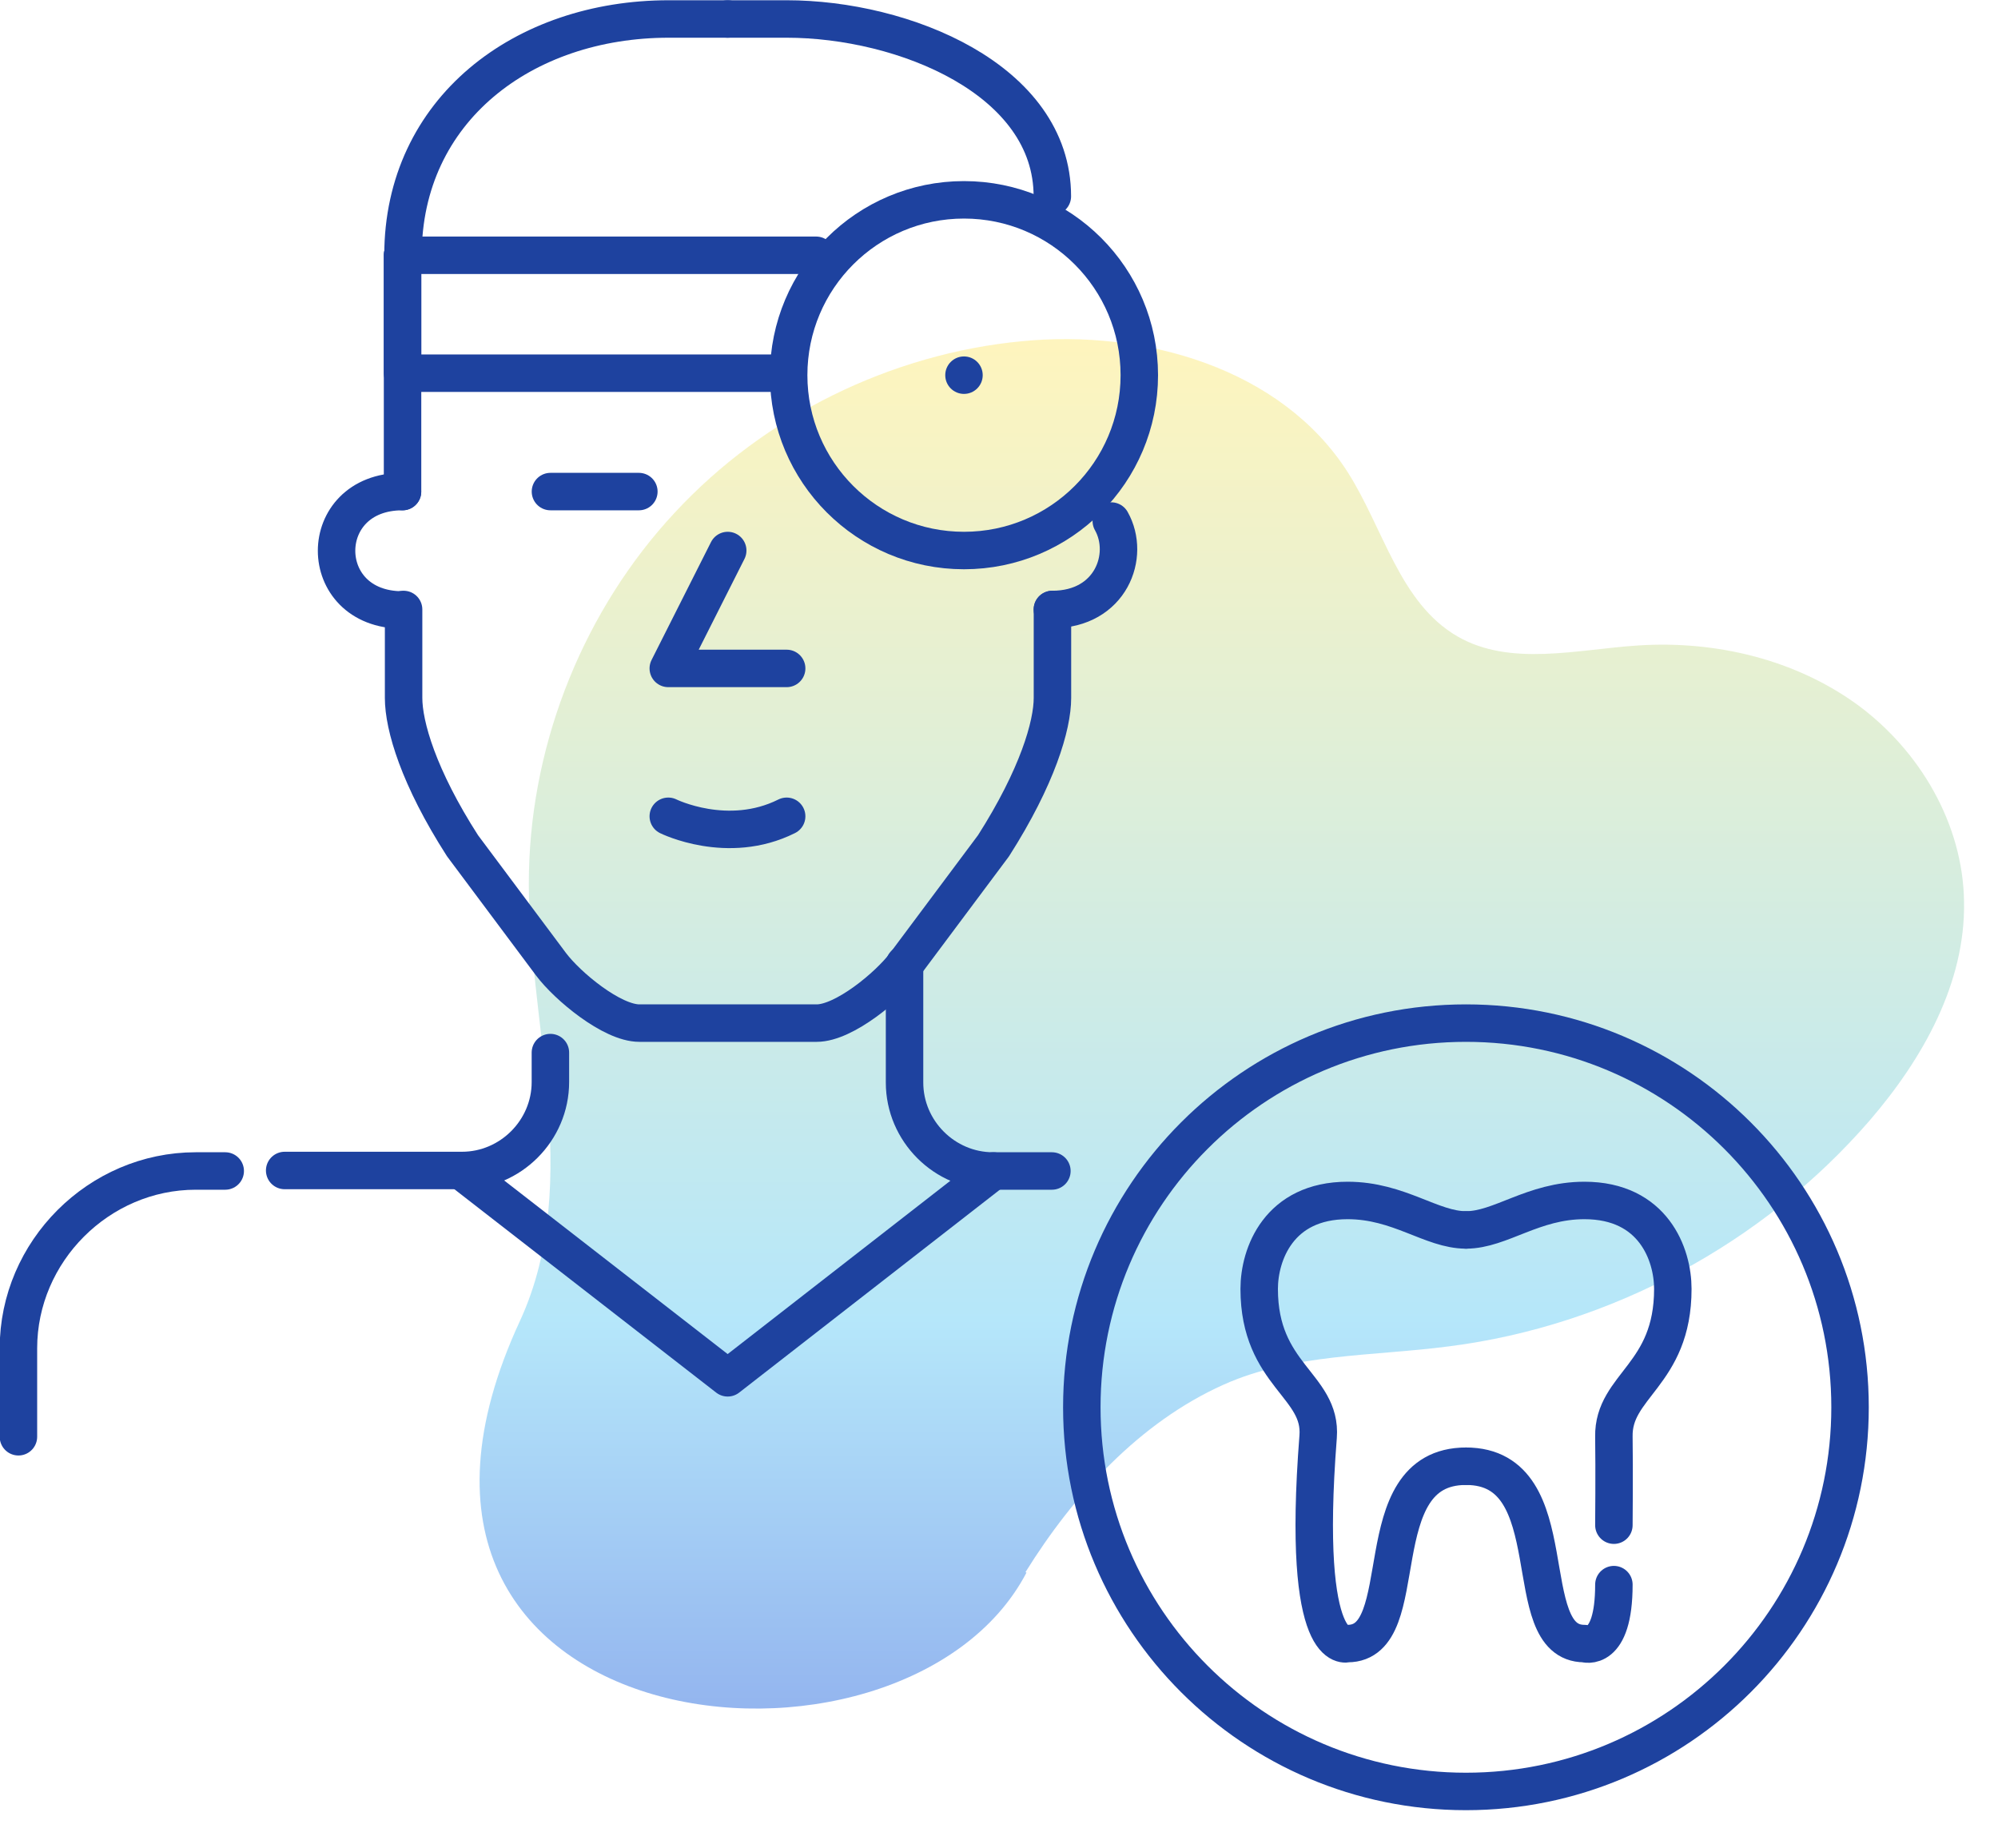 <svg width="40" height="37" viewBox="0 0 40 37" fill="none" xmlns="http://www.w3.org/2000/svg">
<g clip-path="url(#clip0_710_108910)">
<path d="M20.53 31.47C21.5 29.91 22.82 28.47 24.49 27.72C25.89 27.09 27.49 27.15 29.01 26.95C32.24 26.54 35.3 24.89 37.43 22.43C38.49 21.2 39.35 19.68 39.32 18.05C39.3 16.5 38.44 15.03 37.19 14.11C35.94 13.2 34.35 12.82 32.8 12.92C31.57 13 30.24 13.35 29.18 12.74C28.02 12.07 27.7 10.58 26.98 9.45C25.65 7.37 22.91 6.59 20.46 6.83C17.83 7.08 15.31 8.32 13.51 10.26C11.71 12.19 10.65 14.8 10.59 17.44C10.52 20.33 11.71 23.62 10.41 26.44C6.47 34.94 18.08 36.2 20.55 31.48L20.53 31.47Z" fill="url(#paint0_linear_710_108910)" fill-opacity="0.5"/>
<path d="M19.299 11.02C21.238 11.02 22.809 9.449 22.809 7.51C22.809 5.571 21.238 4 19.299 4C17.36 4 15.789 5.571 15.789 7.51C15.789 9.449 17.36 11.02 19.299 11.02Z" stroke="#1E429F" stroke-width="0.75" stroke-linecap="round" stroke-linejoin="round"/>
<circle cx="19.299" cy="7.51" r="0.375" fill="#1E429F"/>
<path d="M8.059 9.84V5.11" stroke="#1E429F" stroke-width="0.75" stroke-linecap="round" stroke-linejoin="round"/>
<path d="M8.058 9.84C6.298 9.84 6.298 12.21 8.058 12.21" stroke="#1E429F" stroke-width="0.75" stroke-linecap="round" stroke-linejoin="round"/>
<path d="M22.248 10.43C22.638 11.12 22.238 12.2 21.068 12.2" stroke="#1E429F" stroke-width="0.75" stroke-linecap="round" stroke-linejoin="round"/>
<path d="M21.07 12.2V13.97C21.07 14.52 20.77 15.55 19.89 16.93L18.12 19.3C17.79 19.74 16.9 20.48 16.35 20.48H12.8C12.25 20.48 11.36 19.74 11.03 19.3L9.26 16.93C8.38 15.56 8.08 14.53 8.08 13.97V12.2" stroke="#1E429F" stroke-width="0.75" stroke-linecap="round" stroke-linejoin="round"/>
<path d="M4.509 23.44H3.919C1.979 23.44 0.369 25.05 0.369 26.99V28.76" stroke="#1E429F" stroke-width="0.75" stroke-linecap="round" stroke-linejoin="round"/>
<path d="M11.019 21.07V21.66C11.019 22.63 10.219 23.43 9.249 23.43H5.699" stroke="#1E429F" stroke-width="0.75" stroke-linecap="round" stroke-linejoin="round"/>
<path d="M18.109 19.3V21.67C18.109 22.64 18.909 23.44 19.879 23.44H21.059" stroke="#1E429F" stroke-width="0.75" stroke-linecap="round" stroke-linejoin="round"/>
<path d="M11.02 9.84H12.79" stroke="#1E429F" stroke-width="0.75" stroke-linecap="round" stroke-linejoin="round"/>
<path d="M14.569 11.02L13.379 13.38H15.749" stroke="#1E429F" stroke-width="0.75" stroke-linecap="round" stroke-linejoin="round"/>
<path d="M13.379 16.34C13.379 16.34 14.569 16.93 15.749 16.34" stroke="#1E429F" stroke-width="0.75" stroke-linecap="round" stroke-linejoin="round"/>
<path d="M14.568 0.38H13.388C10.478 0.38 8.068 2.2 8.068 5.11" stroke="#1E429F" stroke-width="0.75" stroke-linecap="round" stroke-linejoin="round"/>
<path d="M14.568 0.38H15.748C18.088 0.38 21.068 1.59 21.068 3.93" stroke="#1E429F" stroke-width="0.75" stroke-linecap="round" stroke-linejoin="round"/>
<path d="M9.238 23.44L14.568 27.58L19.888 23.44" stroke="#1E429F" stroke-width="0.75" stroke-linecap="round" stroke-linejoin="round"/>
<path d="M15.749 7.47H8.059V5.11H16.339" stroke="#1E429F" stroke-width="0.75" stroke-linecap="round" stroke-linejoin="round"/>
<path d="M29.349 29.35C27.279 29.35 28.359 32.9 26.979 32.9C26.979 32.9 26.039 33.24 26.389 28.76C26.469 27.73 25.209 27.53 25.209 25.8C25.209 25.11 25.599 24.03 26.979 24.03C28.009 24.03 28.659 24.62 29.349 24.62" stroke="#1E429F" stroke-width="0.75" stroke-linecap="round" stroke-linejoin="round"/>
<path d="M32.31 30.53C32.31 30.53 32.32 29.43 32.31 28.76C32.29 27.73 33.49 27.53 33.49 25.8C33.49 25.11 33.1 24.03 31.72 24.03C30.69 24.03 30.04 24.62 29.35 24.62" stroke="#1E429F" stroke-width="0.75" stroke-linecap="round" stroke-linejoin="round"/>
<path d="M29.35 29.35C31.42 29.35 30.34 32.9 31.72 32.9C31.72 32.9 32.31 33.1 32.31 31.72" stroke="#1E429F" stroke-width="0.75" stroke-linecap="round" stroke-linejoin="round"/>
<path d="M29.348 35.86C33.595 35.86 37.038 32.417 37.038 28.17C37.038 23.923 33.595 20.48 29.348 20.48C25.101 20.48 21.658 23.923 21.658 28.17C21.658 32.417 25.101 35.86 29.348 35.86Z" stroke="#1E429F" stroke-width="0.75" stroke-linecap="round" stroke-linejoin="round"/>
</g>
<defs>
<linearGradient id="paint0_linear_710_108910" x1="24.461" y1="6.788" x2="24.461" y2="35.951" gradientUnits="userSpaceOnUse">
<stop stop-color="#FFEB7D"/>
<stop offset="0.675" stop-color="#6CCFF6"/>
<stop offset="1" stop-color="#1A56DB"/>
</linearGradient>
<clipPath id="clip0_710_108910">
<rect width="39.32" height="36.23" fill="white"/>
</clipPath>
</defs>
</svg>
